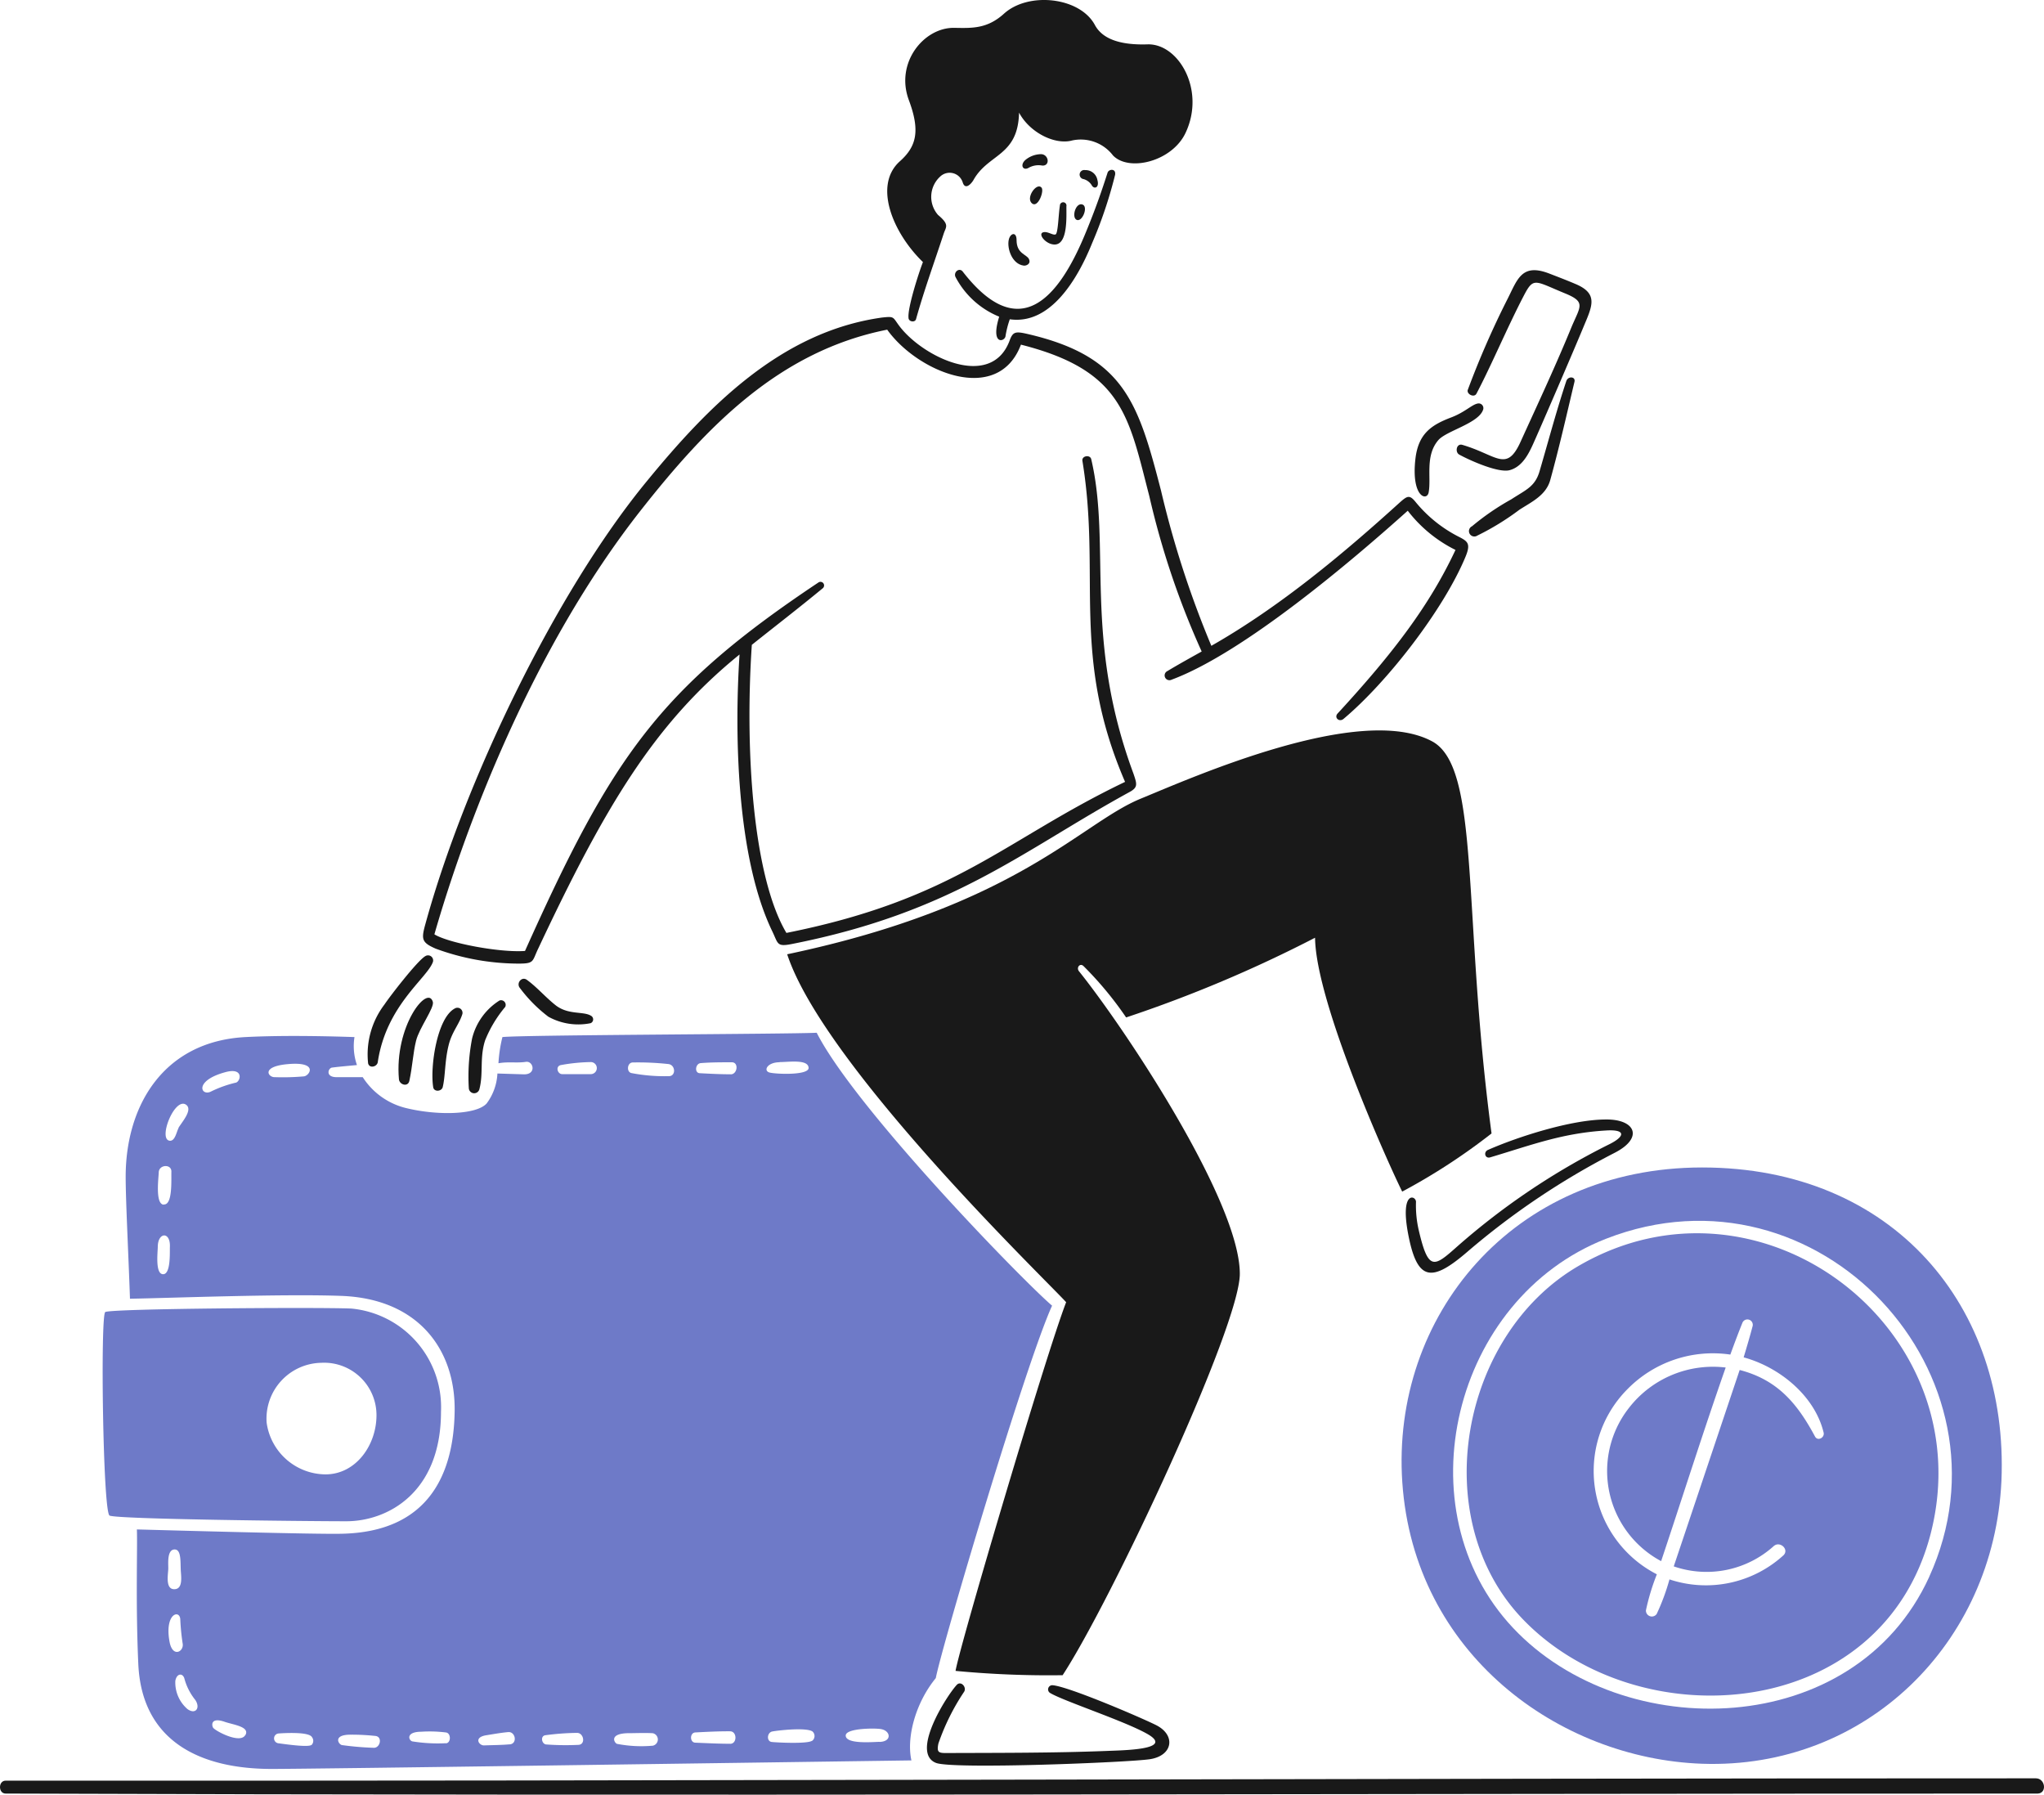 <svg xmlns="http://www.w3.org/2000/svg" width="1900" height="1667.89" viewBox="0 0 1900 1667.89"><g transform="translate(-12.492 -41.516)"><path d="M617.591,312.77c-176.607,0-289.145,138.7-278.715,292.555,10.85,159.487,145.648,256.936,278.715,261.6C769.149,872.21,888.857,755.632,895.807,604,902.7,442.078,795.238,312.77,617.591,312.77Zm211,380.683c-69.549,151.767-284.415,156-386.724,47.289C338.3,630.745,385.8,434.7,528.183,379.059c197.5-77.139,385.923,127.428,300.365,314.395Z" transform="translate(977.124 813.744)" fill="#6e7ac8"/><path d="M406.409,397.137a94.938,94.938,0,0,0,15.67,133.348,93.836,93.836,0,0,0,14.11,9.24c20-59.819,39.159-120.538,60-179.937A98.819,98.819,0,0,0,406.409,397.137Z" transform="translate(1120.417 952.653)" fill="#6e7ac8"/><path d="M456.806,358.723C347.258,422.862,316.1,593.339,405.267,686.478c107.258,112,333.865,96.538,379.354-79.159C833.31,417.992,626.873,259.125,456.806,358.723ZM677.093,516.9c-16.42-30.609-34.779-52.659-70-61.769L545.815,637.648a93.328,93.328,0,0,0,92.778-18.71c5.85-5.43,15,3.13,9.05,8.55a107.058,107.058,0,0,1-105.8,22.26,203.176,203.176,0,0,1-11.89,32.14,5.5,5.5,0,0,1-10-3.34,204.375,204.375,0,0,1,10.16-33.529,107.858,107.858,0,0,1-27.409-172,111.278,111.278,0,0,1,95.708-32.209c3.62-9.94,7.3-19.82,11.27-29.629a5,5,0,0,1,9.46,3.13c-2.58,9.74-5.43,19.41-8.35,29.079,33.179,9,66.149,35.679,74.359,70C686.2,518.011,679.593,521.63,677.093,516.9Z" transform="translate(1022.511 859.599)" fill="#6e7ac8"/><path d="M350.844,441.846a92.088,92.088,0,0,0-83.469-95.918c-32.059-1.32-224,0-228.626,3.27s-2.16,185.717,4,189.127,181.817,5.29,220.076,5.29S350.844,517.244,350.844,441.846Zm-162.067,10.16a51.879,51.879,0,0,1,50.709-55.649,48.689,48.689,0,0,1,51.4,48.689c0,27.83-19.13,55-47.439,55a55.649,55.649,0,0,1-54.669-48.039Z" transform="translate(71.571 911.694)" fill="#6e7ac8"/><path d="M684.047,281.47c-27.06,1.32-272.105,1.94-292.135,4a128.39,128.39,0,0,0-3.69,24.349c9.18-1.67,17.25,0,25.6-1.33,7-.9,9.94,12-2.16,11.62l-24.41-.76a50.609,50.609,0,0,1-10,27.819c-9.6,10.71-46.319,11.41-75.4,4.17a66.449,66.449,0,0,1-39.789-28.59h-24.29c-10.71,0-7.86-8.41-4.31-8.9,7.72-1,15.51-1.6,23.23-2.36a53.379,53.379,0,0,1-2.3-26c-18.43-.63-63.919-1.95-101.408,0-75.819,4-111.288,63.3-111.288,129.858,0,22.4,2.64,73.109,4,113.308,37.559-.62,140.368-4.66,196.427-2.64C313.9,528.656,348.2,576.095,347.5,632.784S324.9,745.332,242.574,747.072c-24.42.63-162.767-3.27-190.447-4,.63,17.18-1.25,69,1.32,125.2,3.27,71.159,56.689,97.378,124,97.378,39.649,0,456.222-6,594.64-7.93-4.73-21.28,3.68-53.279,22.67-76.509,5.29-28.309,83.469-292.135,108.088-346.114C877.133,513.366,720.286,352.589,684.047,281.47ZM76.127,505.856c-7-.7-4.66-20.17-4.59-25.319,0-13.91,11.89-14.61,11.27,0-.21,4.66,1,26.08-6.68,25.319Zm.9-64.619c-7.93-.49-4.8-24.21-4.59-29.84,0-7.51,12-8.28,11.76-.77s1.32,31.24-7.17,30.4Zm13.91-71.3c-2,3.34-3.27,12.8-8.62,11.83-10.64-1.88,5.35-41.739,15.93-33.109,5.7,4.87-4.32,15.86-7.52,21.28Zm53.7-42.219a107.384,107.384,0,0,0-23.72,8.42c-9.25,4.59-16.07-10,13.29-18,17.11-4.73,14.6,7.93,10.22,9.6Zm62.6-5.7a222.7,222.7,0,0,1-27.82.69c-5.77-.62-11.2-10,13.15-12.1,29.21-2.57,19.82,11.27,14.6,11.41Zm-120,439.662c5.77,0,5.35,9.6,5.63,17.81,0,5.56,2.92,19-5.91,19.12s-5.64-14.46-5.64-19.4-1.16-17.39,5.87-17.53Zm-4.87,85.139c-4.45-25.39,9.32-29.56,10.08-20.45a208.86,208.86,0,0,0,2.23,22.74C96.067,856.69,85.007,862.88,82.367,846.82Zm16.55,63a32.6,32.6,0,0,1-11.06-26c1.12-6.54,6.26-7.79,8.28-2.71a54.069,54.069,0,0,0,10.23,20.38c5.16,7.58.15,14.09-7.46,8.35Zm54,24.27c-4.52,8.49-26.85-3.2-29.769-6.54-1.46-1.74-3.06-10.5,10.78-5.63,7.93,2.71,23.23,4.45,19.13,12.17Zm61.559,9.18c-2.79,2.65-26.16-.9-30.819-1.46a4.59,4.59,0,0,1,0-9.11c4.66-.35,28.31-1.81,31.16,3.34a5.55,5.55,0,0,1-.2,7.23Zm57.659,2.72a277.316,277.316,0,0,1-29.349-2.51c-3.27-.49-9-9.88,8.48-9.67a204.473,204.473,0,0,1,22.68,1.19c6.75.83,4.31,11.26-1.67,11Zm67.189-4.25a148.4,148.4,0,0,1-31-1.67c-3.34-.48-7-8.9,8.07-9a121.979,121.979,0,0,1,23.16.7c4.73.76,4.59,9.66-.07,10.08Zm59.259,1.05c-7.92.69-15.92.69-23.85,1-4.73,0-9.81-7.58,2.22-9.46,7-1.11,13.5-2.3,20.31-2.92s8.84,10.78,1.46,11.41Zm64,.48a246.138,246.138,0,0,1-29.629-.35c-4.53,0-6.19-8-1-8.62a244.416,244.416,0,0,1,29.359-2.16c6.19,0,8.13,10.65,1.39,11.13ZM473.9,319.929H447.481c-4.45,0-6.47-7.3-1.32-8.41a168.124,168.124,0,0,1,27.41-2.79,5.61,5.61,0,1,1,.41,11.2Zm57.589,624.129a118.354,118.354,0,0,1-33.179-1.74c-2.64-1.25-7-9.25,9.46-9.88,7.93,0,15.86-.42,23.79,0a5.92,5.92,0,0,1,.07,11.62Zm15.23-622.249a163.626,163.626,0,0,1-34.779-2.85c-4.94-.91-4.17-9.81,1.12-9.88a262.463,262.463,0,0,1,33,1.46c6.81.7,7.3,11.13.76,11.27Zm56.829,620.439c-10.78,0-21.49-.56-32.209-1-5.42,0-5.49-9.32,0-9.53,10.72-.56,21.43-1.12,32.139-1.05,6.61,0,6.75,11.55.21,11.62Zm.49-622.179c-9.46,0-19-.49-28.449-1-5.5,0-4.38-9.11.76-9.39,9.46-.77,19.27-.77,28.8-.77,6.68,0,5.22,11.2-1,11.2Zm45.559-11.34c8.55,0,26.64-2.85,26.92,5.43,0,7-30,5.84-36.169,4.31s-2.51-9.6,9.39-9.6Zm30.12,630.739c-4.39,3.06-32.559,1.67-37.5,1.11s-4.45-8.76.56-9.74,31.51-4,37.349,0a5.644,5.644,0,0,1-.28,8.67Zm62.6,1c-5.08,0-31.229,2.57-31.3-5.84,0-7,27.82-7,32.829-6,8.9,1.53,10.36,11.4-1.05,11.89Z" transform="translate(87.613 719.846)" fill="#6e7ac8"/><path d="M254.442,101.4c0-8.14-6-6.47-7.3,0-1.6,7.79,2.92,22.26,13.91,23.79,2.09.34,7-1.39,4.94-6S254.442,114.345,254.442,101.4Z" transform="translate(702.994 163.173)" fill="#191919"/><path d="M267.71,77.335a23.27,23.27,0,0,0-15,5.5c-5.15,4.73-2,10.43,3.48,7a18.75,18.75,0,0,1,12.45-1.88C276.01,88.195,274.62,77.825,267.71,77.335Z" transform="translate(712.796 107.455)" fill="#191919"/><path d="M264.012,103.287c5.22,3.06,11.2-11.27,6.19-13.91C263.8,86.447,259.492,100.367,264.012,103.287Z" transform="translate(748.934 142.372)" fill="#191919"/><path d="M267.018,89.454a12.92,12.92,0,0,1,7.93,6.26c2.22,3.2,6.95,1.74,4.94-5.5a11.14,11.14,0,0,0-11.41-9.11,4.24,4.24,0,1,0-1.46,8.35Z" transform="translate(752.678 118.505)" fill="#191919"/><path d="M262.565,85.888c-4.45-5.15-15.24,9.87-8.63,14.88C259.365,104.877,265.344,89.018,262.565,85.888Z" transform="translate(718.042 129.931)" fill="#191919"/><path d="M267.374,127.762c11.89-.76,10.36-26.08,10.43-35.539a3.06,3.06,0,1,0-6.05-.63c-1.32,8.14-1.67,25.74-4,26.78s-7-2.71-10.92-2.09C250.194,117.332,258.884,128.252,267.374,127.762Z" transform="translate(725.962 140.986)" fill="#191919"/><path d="M354.255,217.927c2.57-13.91-3.55-34.149,9.11-48.689,7.44-8.48,36.929-15.44,41.379-27.82a4.38,4.38,0,0,0-5.21-6c-5.29,1.11-11.9,8.21-24.56,12.94-18.36,7-30.249,15.09-33,38.179C337.826,222.177,352.715,226.487,354.255,217.927Z" transform="translate(986.245 281.187)" fill="#191919"/><path d="M369.381,219.046c13.57-25.67,28.87-62,43.679-90.428,9.53-18.43,10.09-14.46,39-2.64,19.06,7.86,13.91,11.83,6,30.4-14.82,36.239-31.439,71.709-47.649,107.318-13.15,29-22,12.32-54.179,2.92-5.57-1.59-7,7-2.72,9.12,9.32,5.14,36.169,17.25,46.749,14.4,13.56-3.69,19.33-18.85,24.479-30.4,9.6-21.7,35.469-81.8,43.679-101.618s15.1-31.719-6.95-41c-7.86-3.34-16-6.47-23.93-9.53-26.15-10.3-30,5.22-39.3,23.51a820.494,820.494,0,0,0-37,84.649C360.342,219.666,367.3,223.006,369.381,219.046Z" transform="translate(1015.548 188.329)" fill="#191919"/><path d="M361.817,276.093a241.86,241.86,0,0,0,38.949-23.93c11.68-7.51,24.829-13.49,28.729-27.819,8.34-30.19,15.23-60.729,22.46-91.118,1.18-5-6-5.43-7.58-.7-9.25,27.83-16.62,55.649-24.76,83.469-4.24,14.82-12.59,17.46-26.43,26.5a231.816,231.816,0,0,0-36.449,25,5,5,0,1,0,5.08,8.56Z" transform="translate(1024.093 263.09)" fill="#191919"/><path d="M107.339,362.819c7.8-52.929,45.909-78,51.269-93.2a4.73,4.73,0,0,0-7-5.43c-7.44,4.17-33.659,38.259-38,44.929a76.588,76.588,0,0,0-15.23,54.749C99.62,368.869,106.649,367.059,107.339,362.819Z" transform="translate(256.297 665.896)" fill="#191919"/><path d="M122.544,349.458c2.5-10.15,1.81-24.059,5.5-39,3.06-12.45,9.87-19.47,12.79-29a4.73,4.73,0,0,0-7-5.15c-16.56,8.63-23.23,54.389-20.1,73.309C114.545,354.118,121.5,353.5,122.544,349.458Z" transform="translate(301.471 702.416)" fill="#191919"/><path d="M150.215,274.161A58,58,0,0,0,124.7,309.63a185.935,185.935,0,0,0-3,46.259,5,5,0,0,0,9.87.48c3.83-14.74,0-28.929,5.29-45.209a114.669,114.669,0,0,1,18.64-31,4.31,4.31,0,0,0-5.29-6Z" transform="translate(326.59 697.175)" fill="#191919"/><path d="M140.8,269.98c-4.59-3.48-9.81,2.43-7,6.95a134.517,134.517,0,0,0,26.91,27.27,57.53,57.53,0,0,0,39.229,6,3.81,3.81,0,0,0,2.09-5,3.73,3.73,0,0,0-1.25-1.61c-7-4.8-20.87-.77-32.83-9.67C158.4,286.53,150.4,276.93,140.8,269.98Z" transform="translate(361.535 682.227)" fill="#191919"/><path d="M105.519,349.132c.49,5.08,8.35,7.44,9.67,1.53,3-13.91,3.34-25.6,6.26-37.419s17.18-30.679,15.58-36.1C132.228,260.724,101.139,299.753,105.519,349.132Z" transform="translate(277.808 695.443)" fill="#191919"/><path d="M122.475,702.161a223.9,223.9,0,0,0,77.209,13.92c14.82,0,12.45-2.09,18.16-13.92,62.6-133.2,108.428-209.5,187.167-273.355-4.93,74.639-2.64,188.917,30.469,257.366,5.49,11.4,4,14.46,17.88,11.75,150.447-29.629,214.576-86.808,314.115-141.268,8.06-4.38,7-7.37,3.68-17.18-46.879-126.388-20.45-212-39.229-292.135-1-4.52-9-3.27-8.21,1.53,17.53,106.768-11.05,180.847,39.649,298.325-112.118,53.7-156.847,108.858-314.8,140.368C418.02,636.152,409.67,520.624,416.42,419.836c22-17.53,44.379-34.779,66-52.649a3.35,3.35,0,0,0-4.1-5.29c-148.267,98.848-192,162.407-272.735,342.424-23.44,1.74-71.289-7.37-84.229-15.44,27.82-96.818,89.448-263.9,192-394.243,60.929-77.349,128.328-147.737,228.906-167.7,28.23,39.539,102.928,70.539,124.318,13.91,94.668,24,100,66.219,119.358,140.918a763.822,763.822,0,0,0,48.639,144.258c-10.71,6-21.42,11.9-31.929,18.23a4.45,4.45,0,0,0,3.9,8c67-24.84,168.117-110.878,219.586-157.057a127.328,127.328,0,0,0,44.379,36.439c-23.579,50.289-56.339,94.248-109.558,152-3.54,3.82,1.46,8.34,5.43,5.07,40.409-33.8,93.278-101.758,113.588-151.068,4.73-11.55,2.08-13.92-5.92-18a124.937,124.937,0,0,1-40.339-32.209c-5.84-7.3-7.86-6.19-14.88,0C966.571,334.838,907.572,384.3,843.573,420.746a912.975,912.975,0,0,1-46.809-144.337c-21.22-82-34.29-124.638-123.878-145.438-12-2.78-13.91-2.09-17.18,7-17.81,45.209-81.519,13.91-102.808-15.31-5.56-7.65-4.17-8.2-15.44-7C443.14,128.8,375.111,199.13,318.982,267.569,233.5,371.347,148.915,548.224,112.885,679.692,109.055,693.541,109.585,696.471,122.475,702.161Z" transform="translate(294.93 220.966)" fill="#191919"/><path d="M1904.93,454.7c-622.8,0-1289.708,2.58-1887.188,2.16-7,0-7,12,0,12,622.989,2.3,1265.918,0,1888.968,0C1915.49,468.48,1913.77,454.7,1904.93,454.7Z" transform="translate(0 1239.524)" fill="#191919"/><path d="M262.522,440.307c2.51-4.31-3.13-10.44-6.95-6.26-9.53,10.36-43.2,63.219-19.2,72.479,15.93,6.12,180.077-.49,198.927-3.48,21.29-3.34,24.14-22.33,5.64-31.649-12.52-6.33-81.168-35.889-96.2-37.069a3.89,3.89,0,0,0-2.71,6.95c11.34,7.31,72.549,27.2,92.3,39.229,22.26,13.91-25,14.26-39.439,14.89-49.659,1.94-99.528,1.74-149.337,1.94-7,0-8.62-.9-7-8.83a207.766,207.766,0,0,1,23.97-48.2Z" transform="translate(646.225 1173.378)" fill="#191919"/><path d="M417.607,336.825c38.119-11.34,67-22.61,108.088-25,18.3-1.11,17.6,5.63,1.88,13.21a656.106,656.106,0,0,0-140.707,94.738c-21.29,18.92-26.64,23.23-35.549-14.88a102.134,102.134,0,0,1-2.64-26.71c0-6.06-15.37-11.06-7,31.37s21.64,43.609,55,14.81a703.977,703.977,0,0,1,136.608-91.739c27.27-13.919,19.34-31.3-8.06-31-31.719,0-81.458,15.86-109.7,28.309C411.208,331.885,412.807,338.215,417.607,336.825Z" transform="translate(980.052 780.299)" fill="#191919"/><path d="M470.973,430.316a325.436,325.436,0,0,1,39.509,47.649,1227.654,1227.654,0,0,0,175.627-74.079c.69,60.3,67.889,209.566,81,235.936a570.854,570.854,0,0,0,83.049-54.049c-27.4-205.606-9.94-340.824-55.639-364.614-67-35.4-222.166,33.669-270.645,53.559-56.129,23.09-114.628,99.538-328.445,144.538,34.289,104.338,241.5,303.545,259.306,323.364-18.43,47.439-98.838,318.915-102.8,342.634a911.142,911.142,0,0,0,99.529,4c45.419-69.559,164.707-324.2,164.707-372.994,0-67.889-107.878-229.536-149.608-281.355C464.013,431.536,467.713,427.016,470.973,430.316Z" transform="translate(548.793 509.121)" fill="#191919"/><path d="M281.351,235.642a89.238,89.238,0,0,1,4-15.79c37.359,5.28,62.609-36.309,76.519-70.739a409.933,409.933,0,0,0,21.35-63.439c1.11-6.33-6-5.49-7-2-4.87,15.17-10.51,31.929-20.11,55.229-25.38,62.119-62,104.338-114.488,36.659-3.34-4.31-9.25.9-6.47,5.49A79.628,79.628,0,0,0,275.5,217.432C267.161,244.261,280.521,240.851,281.351,235.642Z" transform="translate(665.796 118.385)" fill="#191919"/><path d="M238.453,336.777c0,3.89,6.06,4.73,7,1.32,7.44-26.64,17-52.859,25.67-79.3,2-6.33,5.91-8.2-5.22-17.52a25.49,25.49,0,0,1,2.09-35.759,12.72,12.72,0,0,1,20.86,5.57c2.44,7.65,8.28.76,10-2.3,13.91-24.76,41.389-21.84,42.359-62.6,10.09,18.85,33.6,30.189,49.319,25.88a37.74,37.74,0,0,1,38,13.91c14.82,15.44,54.819,5.7,67.409-20.87,18.91-39.919-6.54-83.469-35.549-82.359-25.46.77-41.729-5.07-48.689-18-13.91-25.95-61.629-31.159-84.439-10.57-15.72,14.26-29.839,13.49-46.329,13.21-28.24-.41-55.089,32.489-42.149,67.189,10.78,28.87,7,43.2-8.55,57-24.7,22.4-6.19,66.569,21.63,93.488C247.773,295.6,237.554,327.6,238.453,336.777Z" transform="translate(618.545)" fill="#191919"/></g></svg>